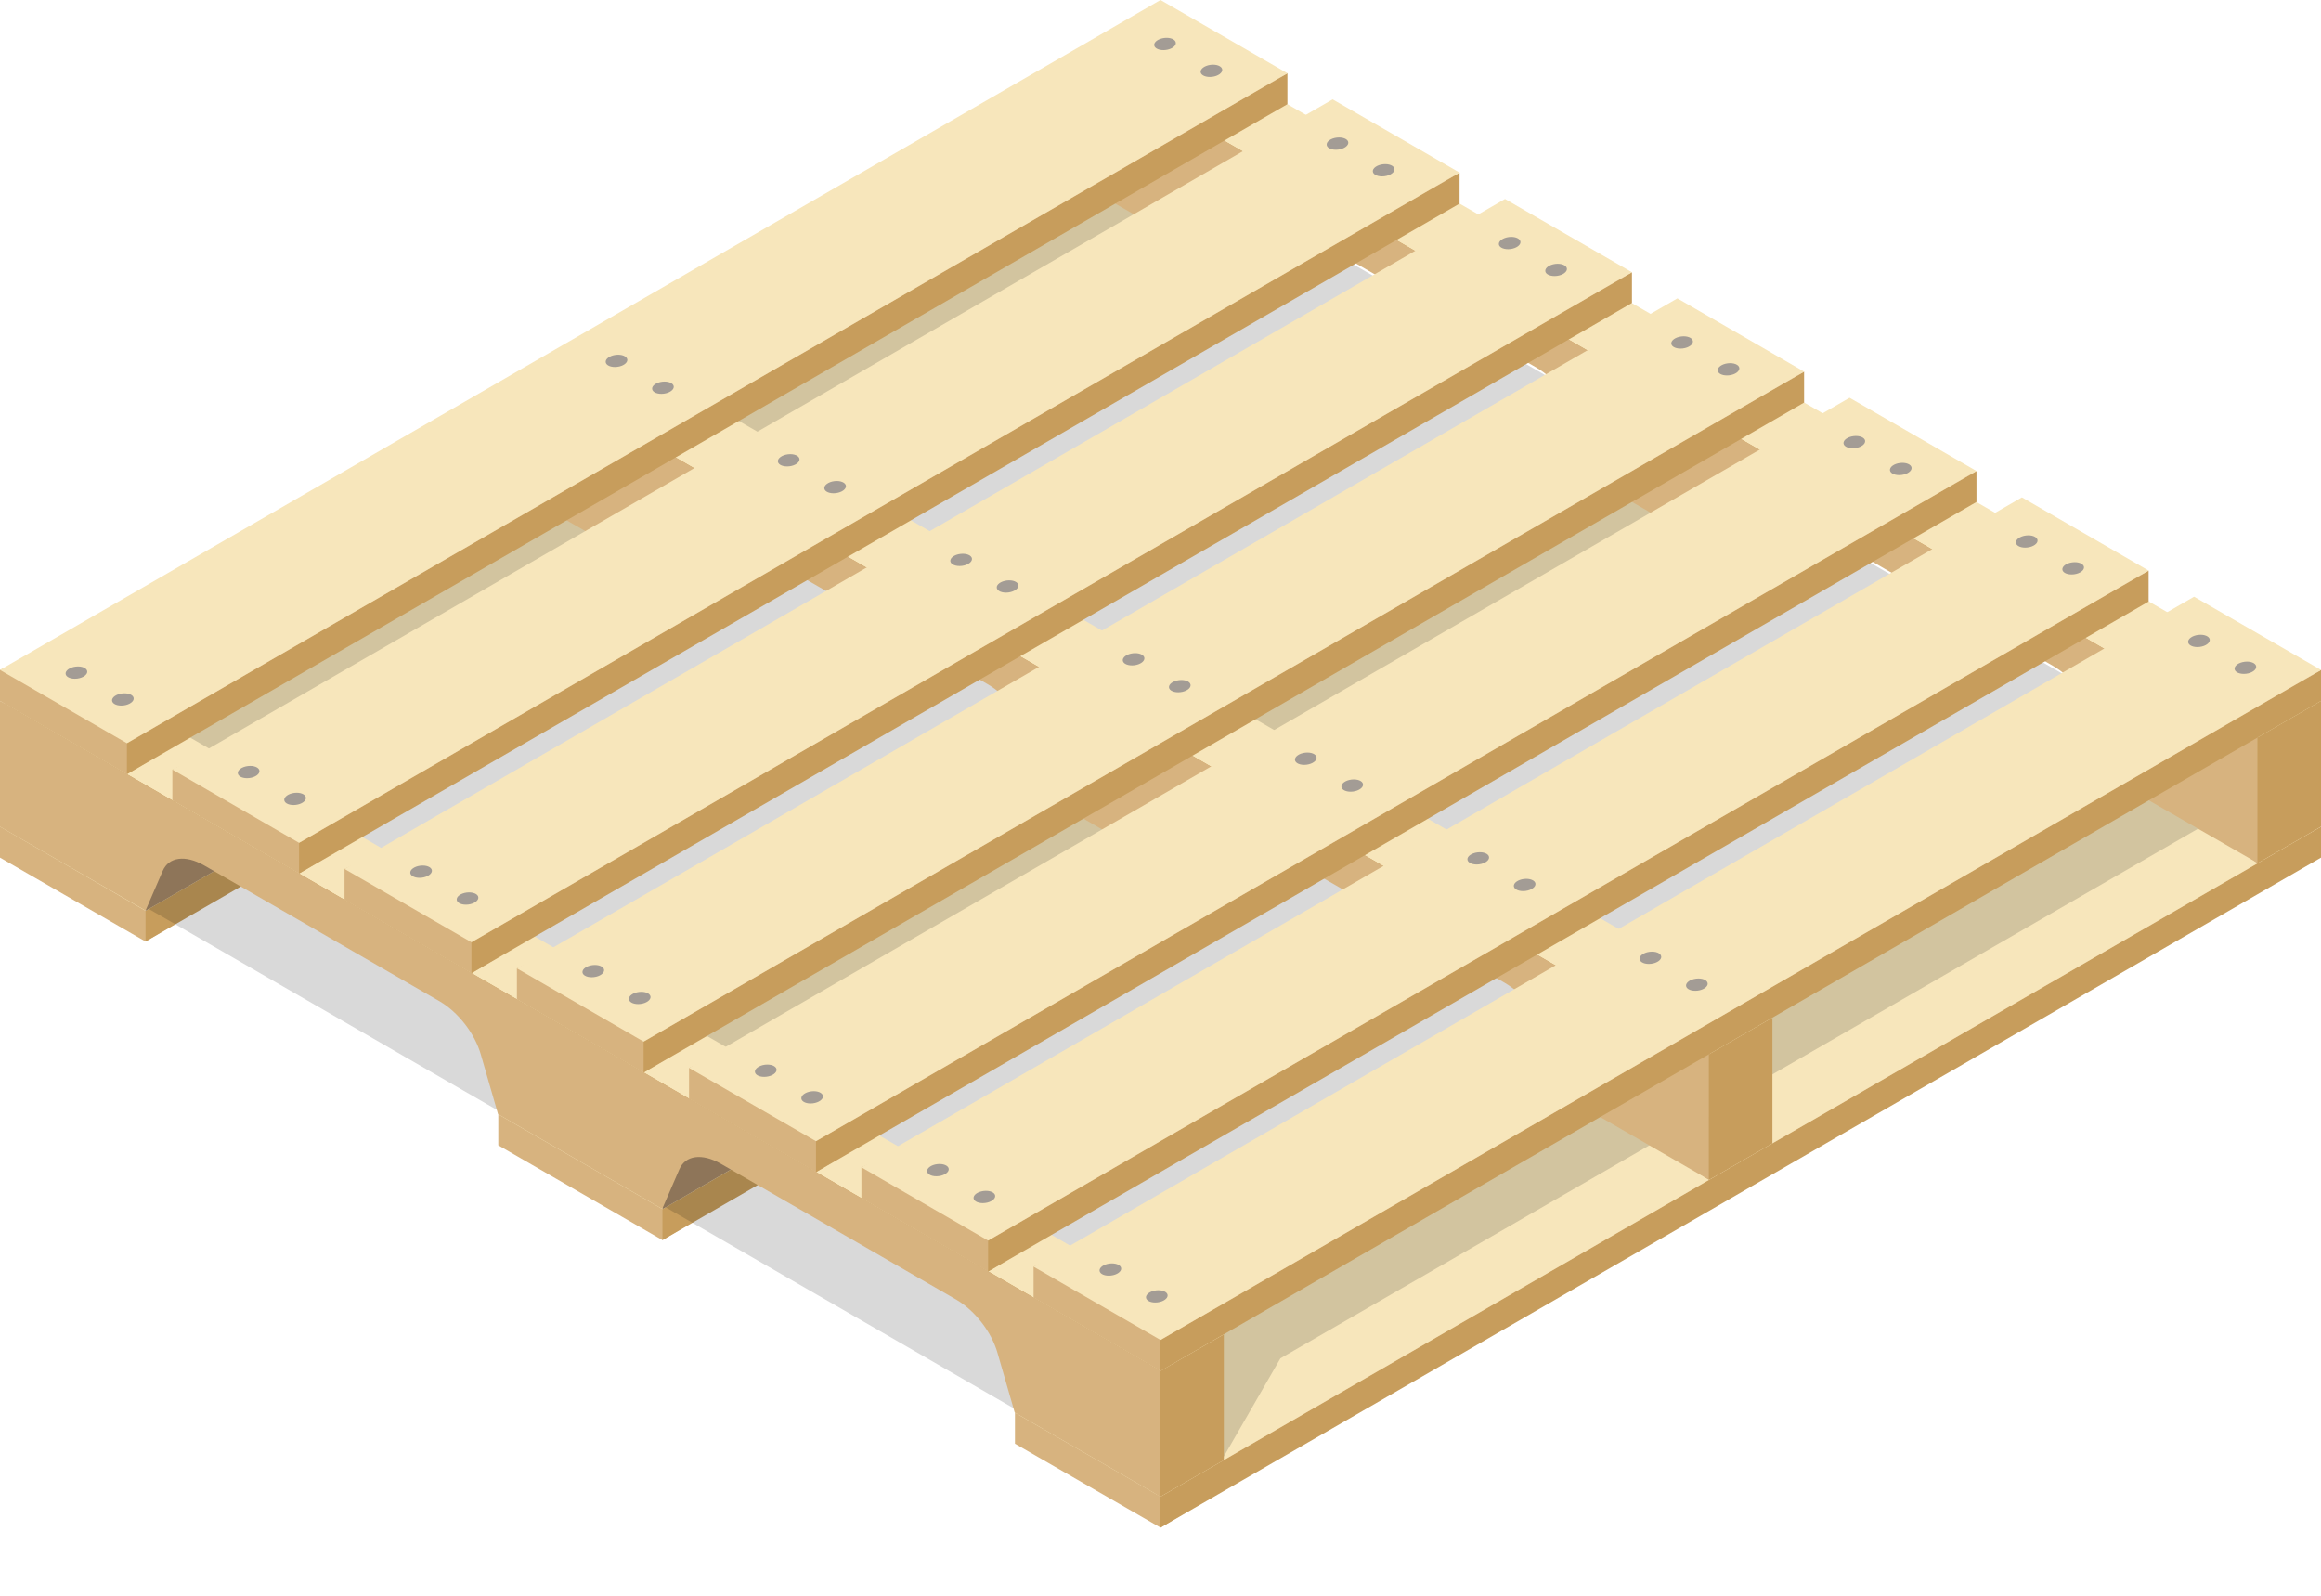 <?xml version="1.0" encoding="utf-8"?>
<!-- Generator: Adobe Illustrator 24.0.2, SVG Export Plug-In . SVG Version: 6.00 Build 0)  -->
<svg version="1.1" id="レイヤー_1" xmlns="http://www.w3.org/2000/svg" xmlns:xlink="http://www.w3.org/1999/xlink" x="0px"
	 y="0px" viewBox="0 0 960 660" style="enable-background:new 0 0 960 660;" xml:space="preserve">
<style type="text/css">
	.st0{fill:#D7B37F;}
	.st1{fill:#C79D5C;}
	.st2{fill:#F7E6BB;}
	.st3{opacity:0.15;}
	.st4{fill:#8E7559;}
	.st5{fill:#60513D;}
	.st6{fill:#A39C95;}
</style>
<g>
	<polygon class="st0" points="206.1,473.7 206.1,460.9 753.9,223 274,512.9 	"/>
	<polygon class="st1" points="274,512.9 274,500.1 753.9,223 753.9,235.7 	"/>
	<polygon class="st2" points="274,500.1 206.1,460.9 686,183.8 753.9,223 	"/>
	<g>
		<polygon class="st0" points="419.8,597.1 419.8,584.3 960,341.9 480,631.8 		"/>
		<polygon class="st1" points="480,631.8 480,619 960,341.9 960,354.7 		"/>
		<polygon class="st2" points="480,619 419.8,584.3 899.8,307.2 960,341.9 		"/>
	</g>
	<g>
		<polygon class="st0" points="0,354.7 0,341.9 540.2,99.5 60.2,389.4 		"/>
		<polygon class="st1" points="60.2,389.4 60.2,376.7 540.2,99.5 540.2,112.3 		"/>
		<polygon class="st2" points="60.2,376.7 0,341.9 480,64.8 540.2,99.5 		"/>
	</g>
	<polygon class="st3" points="936.6,326.9 907.5,310.1 907.5,310.1 480,63.3 0,340.4 427.5,587.2 427.6,587.2 427.5,587.2 
		480,617.5 506.2,602.4 506.2,602.4 529.6,561.8 	"/>
	<g>
		<polygon class="st4" points="60.2,319.3 103.3,345.4 103.3,351.8 60.2,376.7 		"/>
		<polygon class="st4" points="274,442.7 317,468.9 317,475.2 274,500.1 		"/>
		<polygon class="st1" points="0,289.9 77.1,342.8 460.8,563.6 459.8,605.2 480,619 506.2,603.9 506.2,551.9 		"/>
		<polygon class="st2" points="0,289.9 480,567 506.2,551.9 26.2,274.8 		"/>
		<path class="st0" d="M480,567L0,289.9v52l60.2,34.7l7.1-16.4c2.5-5.8,9.4-6.7,17.1-2.3l97.4,56.2c7.7,4.5,14.6,13.3,17.1,22.1
			l7.1,24.6l67.9,39.2l7.1-16.4c2.5-5.8,9.4-6.7,17.1-2.3l97.4,56.2c7.7,4.5,14.6,13.3,17.1,22.1l7.1,24.6L480,619V567z"/>
	</g>
	<g>
		<polygon class="st5" points="287.1,188.3 330.2,214.4 330.2,220.8 287.1,245.7 		"/>
		<polygon class="st5" points="500.9,311.7 543.9,337.9 543.9,344.2 500.9,369.1 		"/>
		<polygon class="st1" points="226.9,158.9 304,211.8 687.7,432.6 686.7,474.2 706.9,488 733.1,472.9 733.1,420.9 		"/>
		<polygon class="st2" points="226.9,158.9 706.9,436 733.1,420.9 253.1,143.8 		"/>
		<path class="st0" d="M706.9,436l-480-277.1v52l60.2,34.7l7.1-16.4c2.5-5.8,9.4-6.7,17.1-2.3l97.4,56.2
			c7.7,4.5,14.6,13.3,17.1,22.1l7.1,24.6l67.9,39.2l7.1-16.4c2.5-5.8,9.4-6.7,17.1-2.3l97.4,56.2c7.7,4.5,14.6,13.3,17.1,22.1
			l7.1,24.6l60.2,34.7V436z"/>
	</g>
	<g>
		<polygon class="st5" points="514,57.3 557.1,83.4 557.1,89.8 514,114.7 		"/>
		<polygon class="st5" points="727.8,180.7 770.8,206.9 770.8,213.2 727.8,238.1 		"/>
		<polygon class="st1" points="453.8,27.9 530.9,80.8 914.7,301.6 913.6,343.2 933.8,357 960,341.9 960,289.9 		"/>
		<polygon class="st2" points="453.8,27.9 933.8,305 960,289.9 480,12.8 		"/>
		<path class="st0" d="M933.8,305l-480-277.1v52l60.2,34.7l7.1-16.4c2.5-5.8,9.4-6.7,17.1-2.3l97.4,56.2
			c7.7,4.5,14.6,13.3,17.1,22.1l7.1,24.6l67.9,39.2l7.1-16.4c2.5-5.8,9.4-6.7,17.1-2.3l97.4,56.2c7.7,4.5,14.6,13.3,17.1,22.1
			l7.1,24.6l60.2,34.7V305z"/>
	</g>
	<g>
		<g>
			<polygon class="st0" points="0,289.9 0,277.1 532.5,30.3 52.5,320.2 			"/>
			<polygon class="st1" points="52.5,320.2 52.5,307.4 532.5,30.3 532.5,43.1 			"/>
			<g>
				<polygon class="st2" points="52.5,307.4 0,277.1 480,0 532.5,30.3 				"/>
				<g>
					<g>
						
							<ellipse transform="matrix(0.993 -0.121 0.121 0.993 1.333 58.412)" class="st6" cx="481.7" cy="18.2" rx="4.5" ry="2.5"/>
						
							<ellipse transform="matrix(0.993 -0.121 0.121 0.993 0.133 60.816)" class="st6" cx="500.9" cy="29.3" rx="4.5" ry="2.5"/>
					</g>
					<g>
						
							<ellipse transform="matrix(0.993 -0.121 0.121 0.993 -16.176 31.933)" class="st6" cx="254.9" cy="149.2" rx="4.5" ry="2.5"/>
						
							<ellipse transform="matrix(0.993 -0.121 0.121 0.993 -17.376 34.337)" class="st6" cx="274.1" cy="160.3" rx="4.5" ry="2.5"/>
					</g>
					<g>
						
							<ellipse transform="matrix(0.993 -0.121 0.121 0.993 -33.415 5.862)" class="st6" cx="31.6" cy="278.1" rx="4.5" ry="2.5"/>
						
							<ellipse transform="matrix(0.993 -0.121 0.121 0.993 -34.615 8.266)" class="st6" cx="50.8" cy="289.2" rx="4.5" ry="2.5"/>
					</g>
				</g>
			</g>
		</g>
		<g>
			<polygon class="st0" points="71.3,331 71.3,318.3 603.7,71.4 123.7,361.3 			"/>
			<polygon class="st1" points="123.7,361.3 123.7,348.6 603.7,71.4 603.7,84.2 			"/>
			<g>
				<polygon class="st2" points="123.7,348.6 71.3,318.3 551.2,41.1 603.7,71.4 				"/>
				<g>
					<g>
						<ellipse transform="matrix(0.993 -0.121 0.121 0.993 -3.12 67.335)" class="st6" cx="553" cy="59.4" rx="4.5" ry="2.5"/>
						
							<ellipse transform="matrix(0.993 -0.121 0.121 0.993 -4.32 69.739)" class="st6" cx="572.1" cy="70.4" rx="4.5" ry="2.5"/>
					</g>
					<g>
						
							<ellipse transform="matrix(0.993 -0.121 0.121 0.993 -20.63 40.856)" class="st6" cx="326.1" cy="190.3" rx="4.5" ry="2.5"/>
						
							<ellipse transform="matrix(0.993 -0.121 0.121 0.993 -21.829 43.26)" class="st6" cx="345.3" cy="201.4" rx="4.5" ry="2.5"/>
					</g>
					<g>
						
							<ellipse transform="matrix(0.993 -0.121 0.121 0.993 -37.869 14.785)" class="st6" cx="102.8" cy="319.2" rx="4.5" ry="2.5"/>
						
							<ellipse transform="matrix(0.993 -0.121 0.121 0.993 -39.069 17.189)" class="st6" cx="122" cy="330.3" rx="4.5" ry="2.5"/>
					</g>
				</g>
			</g>
		</g>
		<g>
			<polygon class="st0" points="142.5,372.2 142.5,359.4 675,112.6 195,402.5 			"/>
			<polygon class="st1" points="195,402.5 195,389.7 675,112.6 675,125.3 			"/>
			<g>
				<polygon class="st2" points="195,389.7 142.5,359.4 622.5,82.3 675,112.6 				"/>
				<g>
					<g>
						
							<ellipse transform="matrix(0.993 -0.121 0.121 0.993 -7.574 76.258)" class="st6" cx="624.2" cy="100.5" rx="4.5" ry="2.5"/>
						
							<ellipse transform="matrix(0.993 -0.121 0.121 0.993 -8.774 78.662)" class="st6" cx="643.4" cy="111.6" rx="4.5" ry="2.5"/>
					</g>
					<g>
						
							<ellipse transform="matrix(0.993 -0.121 0.121 0.993 -25.083 49.779)" class="st6" cx="397.4" cy="231.5" rx="4.5" ry="2.5"/>
						
							<ellipse transform="matrix(0.993 -0.121 0.121 0.993 -26.283 52.183)" class="st6" cx="416.6" cy="242.5" rx="4.5" ry="2.5"/>
					</g>
					<g>
						
							<ellipse transform="matrix(0.993 -0.121 0.121 0.993 -42.322 23.708)" class="st6" cx="174.1" cy="360.4" rx="4.5" ry="2.5"/>
						
							<ellipse transform="matrix(0.993 -0.121 0.121 0.993 -43.522 26.112)" class="st6" cx="193.3" cy="371.5" rx="4.5" ry="2.5"/>
					</g>
				</g>
			</g>
		</g>
		<g>
			<polygon class="st0" points="213.8,413.3 213.8,400.5 746.2,153.7 266.2,443.6 			"/>
			<polygon class="st1" points="266.2,443.6 266.2,430.8 746.2,153.7 746.2,166.5 			"/>
			<g>
				<polygon class="st2" points="266.2,430.8 213.8,400.5 693.8,123.4 746.2,153.7 				"/>
				<g>
					<g>
						
							<ellipse transform="matrix(0.993 -0.121 0.121 0.993 -12.027 85.181)" class="st6" cx="695.5" cy="141.6" rx="4.5" ry="2.5"/>
						
							<ellipse transform="matrix(0.993 -0.121 0.121 0.993 -13.227 87.585)" class="st6" cx="714.7" cy="152.7" rx="4.5" ry="2.5"/>
					</g>
					<g>
						
							<ellipse transform="matrix(0.993 -0.121 0.121 0.993 -29.537 58.702)" class="st6" cx="468.7" cy="272.6" rx="4.5" ry="2.5"/>
						
							<ellipse transform="matrix(0.993 -0.121 0.121 0.993 -30.736 61.106)" class="st6" cx="487.8" cy="283.7" rx="4.5" ry="2.5"/>
					</g>
					<g>
						
							<ellipse transform="matrix(0.993 -0.121 0.121 0.993 -46.776 32.631)" class="st6" cx="245.3" cy="401.5" rx="4.5" ry="2.5"/>
						
							<ellipse transform="matrix(0.993 -0.121 0.121 0.993 -47.976 35.035)" class="st6" cx="264.5" cy="412.6" rx="4.5" ry="2.5"/>
					</g>
				</g>
			</g>
		</g>
		<g>
			<polygon class="st0" points="285,454.5 285,441.7 817.5,194.8 337.5,484.8 			"/>
			<polygon class="st1" points="337.5,484.8 337.5,472 817.5,194.8 817.5,207.6 			"/>
			<g>
				<polygon class="st2" points="337.5,472 285,441.7 765,164.5 817.5,194.8 				"/>
				<g>
					<g>
						
							<ellipse transform="matrix(0.993 -0.121 0.121 0.993 -16.481 94.104)" class="st6" cx="766.7" cy="182.8" rx="4.5" ry="2.5"/>
						
							<ellipse transform="matrix(0.993 -0.121 0.121 0.993 -17.681 96.508)" class="st6" cx="785.9" cy="193.9" rx="4.5" ry="2.5"/>
					</g>
					<g>
						
							<ellipse transform="matrix(0.993 -0.121 0.121 0.993 -33.99 67.625)" class="st6" cx="539.9" cy="313.7" rx="4.5" ry="2.5"/>
						
							<ellipse transform="matrix(0.993 -0.121 0.121 0.993 -35.19 70.029)" class="st6" cx="559.1" cy="324.8" rx="4.5" ry="2.5"/>
					</g>
					<g>
						
							<ellipse transform="matrix(0.993 -0.121 0.121 0.993 -51.229 41.554)" class="st6" cx="316.6" cy="442.7" rx="4.5" ry="2.5"/>
						
							<ellipse transform="matrix(0.993 -0.121 0.121 0.993 -52.429 43.959)" class="st6" cx="335.8" cy="453.7" rx="4.5" ry="2.5"/>
					</g>
				</g>
			</g>
		</g>
		<g>
			<polygon class="st0" points="356.3,495.6 356.3,482.8 888.7,236 408.7,525.9 			"/>
			<polygon class="st1" points="408.7,525.9 408.7,513.1 888.7,236 888.7,248.8 			"/>
			<g>
				<polygon class="st2" points="408.7,513.1 356.3,482.8 836.3,205.7 888.7,236 				"/>
				<g>
					<g>
						
							<ellipse transform="matrix(0.993 -0.121 0.121 0.993 -20.934 103.027)" class="st6" cx="838" cy="223.9" rx="4.5" ry="2.5"/>
						
							<ellipse transform="matrix(0.993 -0.121 0.121 0.993 -22.134 105.431)" class="st6" cx="857.2" cy="235" rx="4.5" ry="2.5"/>
					</g>
					<g>
						
							<ellipse transform="matrix(0.993 -0.121 0.121 0.993 -38.443 76.548)" class="st6" cx="611.2" cy="354.9" rx="4.5" ry="2.5"/>
						
							<ellipse transform="matrix(0.993 -0.121 0.121 0.993 -39.643 78.952)" class="st6" cx="630.4" cy="365.9" rx="4.5" ry="2.5"/>
					</g>
					<g>
						
							<ellipse transform="matrix(0.993 -0.121 0.121 0.993 -55.683 50.478)" class="st6" cx="387.8" cy="483.8" rx="4.5" ry="2.5"/>
						
							<ellipse transform="matrix(0.993 -0.121 0.121 0.993 -56.883 52.882)" class="st6" cx="407" cy="494.9" rx="4.5" ry="2.5"/>
					</g>
				</g>
			</g>
		</g>
		<g>
			<polygon class="st0" points="427.5,536.7 427.5,523.9 960,277.1 480,567 			"/>
			<polygon class="st1" points="480,567 480,554.2 960,277.1 960,289.9 			"/>
			<g>
				<polygon class="st2" points="480,554.2 427.5,523.9 907.5,246.8 960,277.1 				"/>
				<g>
					<g>
						
							<ellipse transform="matrix(0.993 -0.121 0.121 0.993 -25.388 111.951)" class="st6" cx="909.2" cy="265" rx="4.5" ry="2.5"/>
						
							<ellipse transform="matrix(0.993 -0.121 0.121 0.993 -26.588 114.355)" class="st6" cx="928.4" cy="276.1" rx="4.5" ry="2.5"/>
					</g>
					<g>
						
							<ellipse transform="matrix(0.993 -0.121 0.121 0.993 -42.897 85.471)" class="st6" cx="682.4" cy="396" rx="4.5" ry="2.5"/>
						
							<ellipse transform="matrix(0.993 -0.121 0.121 0.993 -44.097 87.876)" class="st6" cx="701.6" cy="407.1" rx="4.5" ry="2.5"/>
					</g>
					<g>
						
							<ellipse transform="matrix(0.993 -0.121 0.121 0.993 -60.136 59.401)" class="st6" cx="459.1" cy="524.9" rx="4.5" ry="2.5"/>
						
							<ellipse transform="matrix(0.993 -0.121 0.121 0.993 -61.336 61.805)" class="st6" cx="478.3" cy="536" rx="4.5" ry="2.5"/>
					</g>
				</g>
			</g>
		</g>
	</g>
</g>
</svg>
